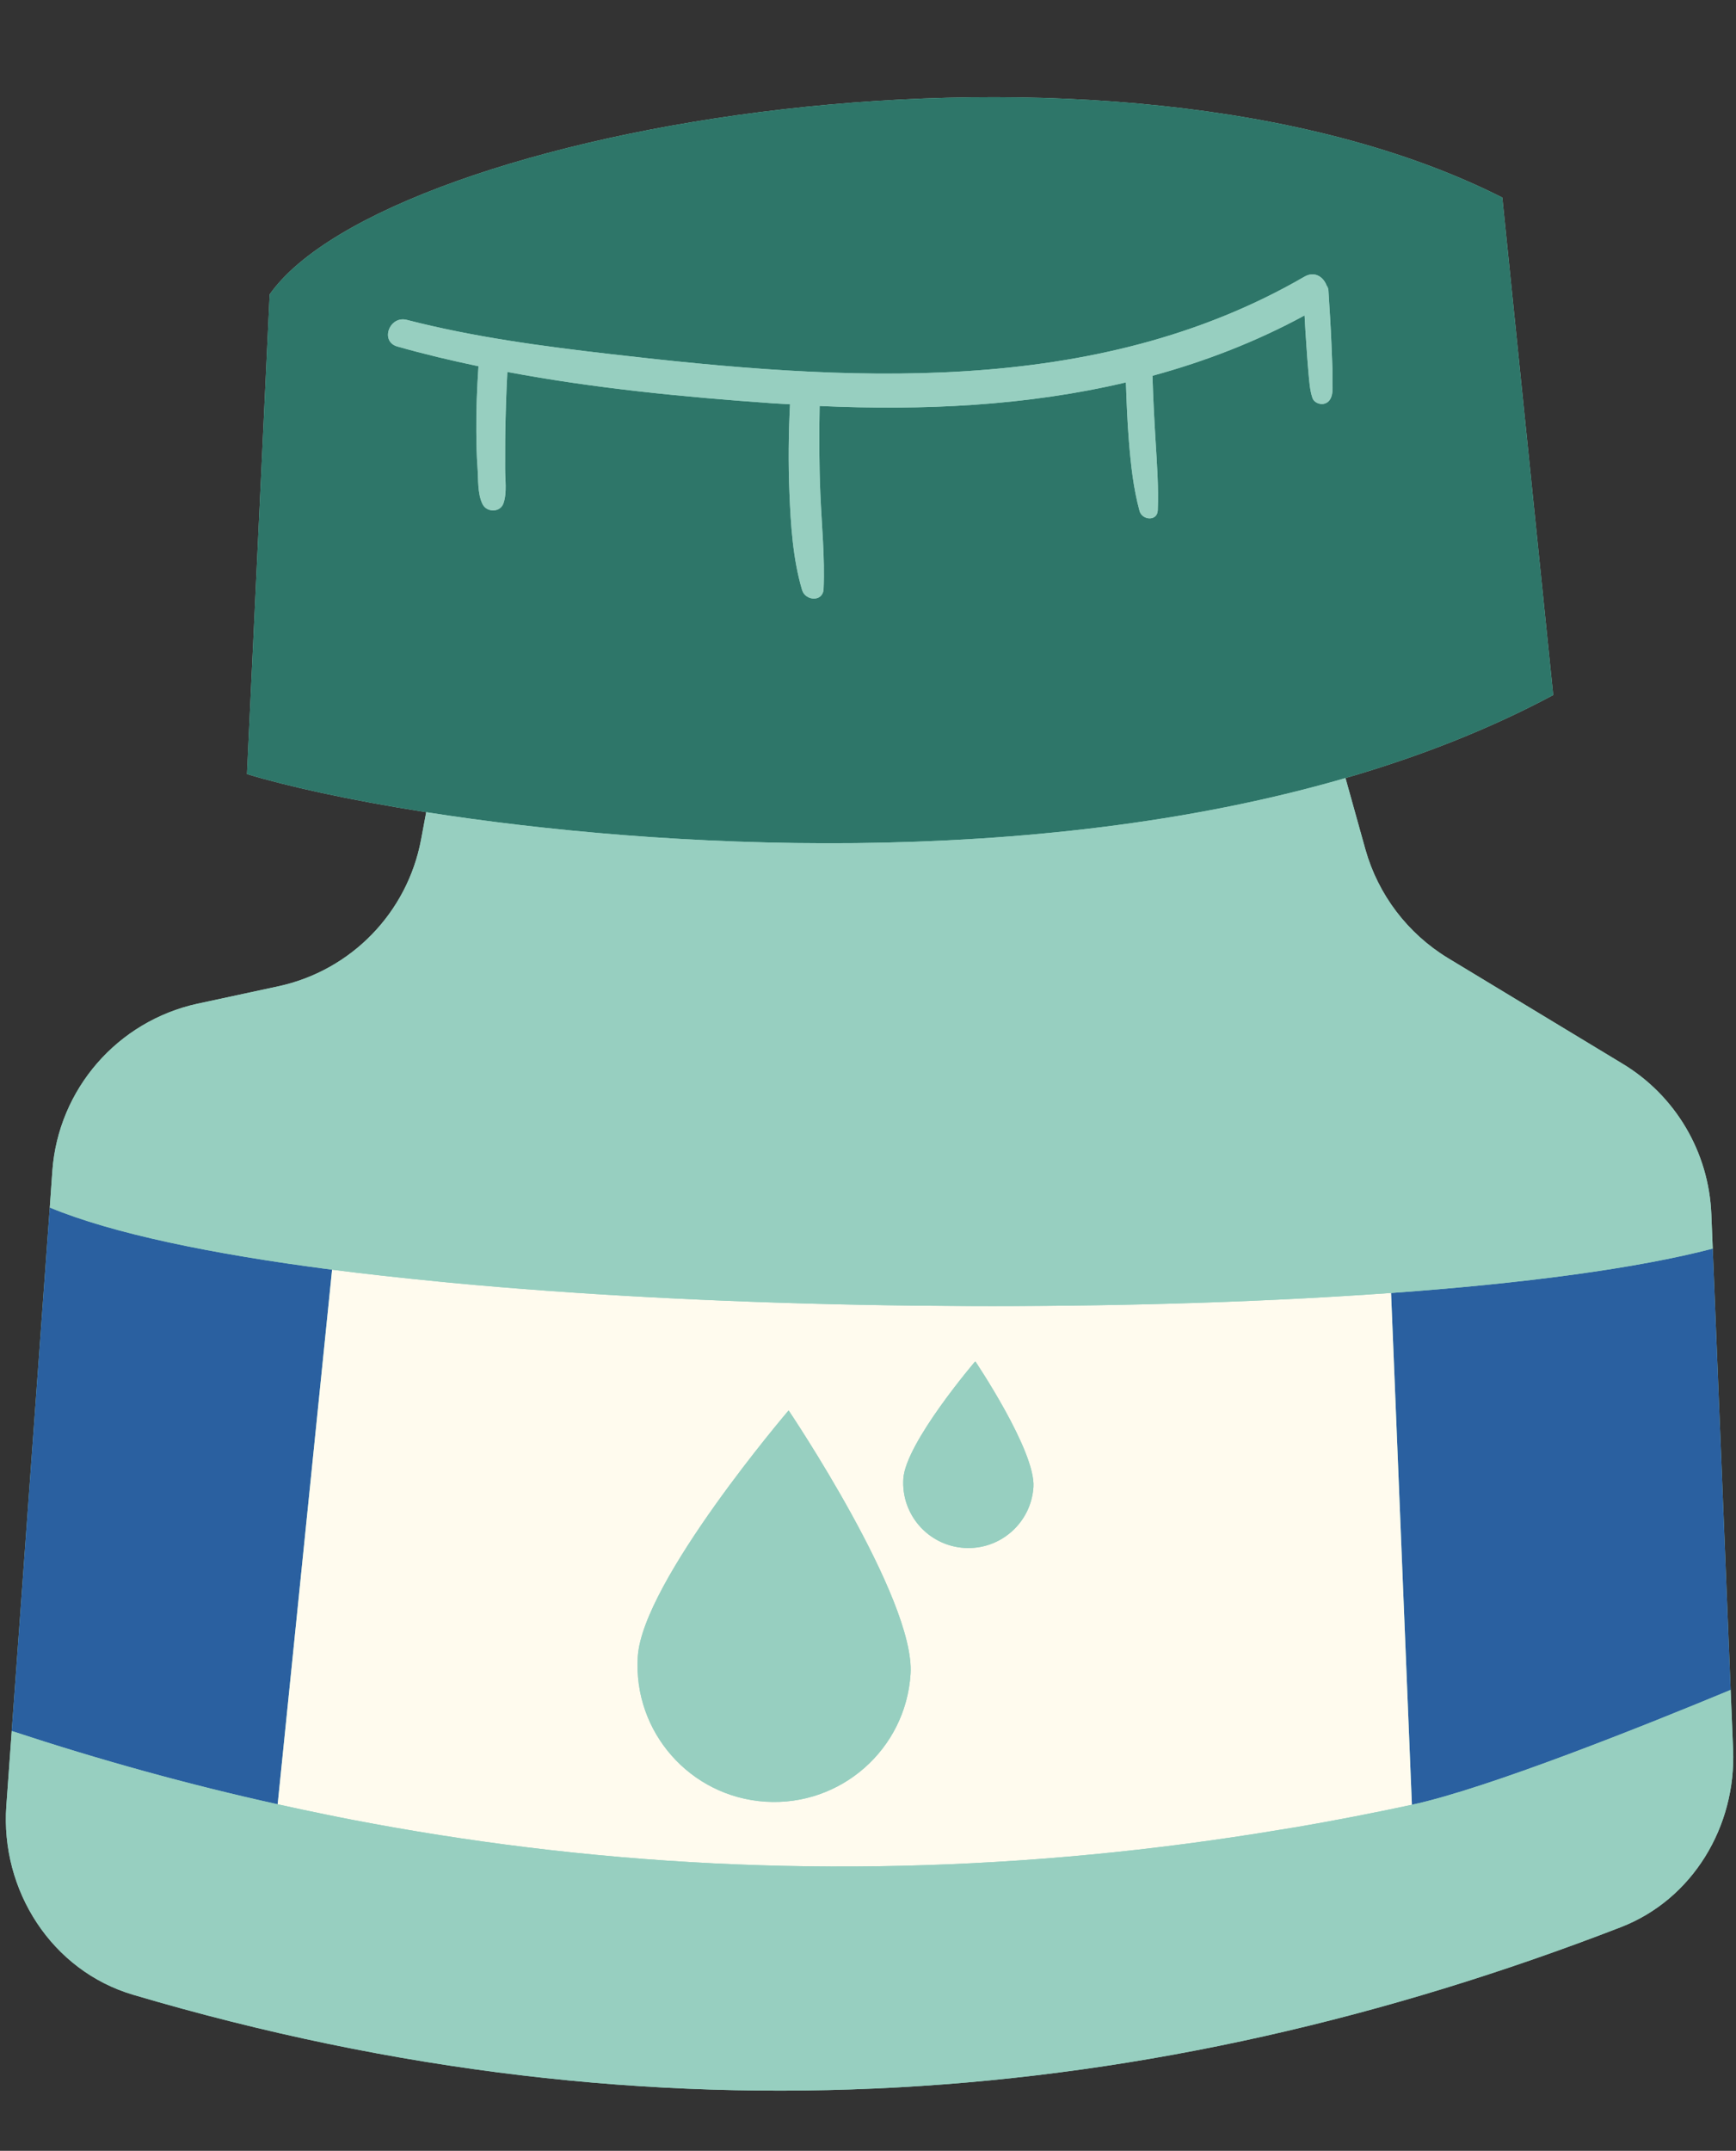<?xml version="1.0" encoding="UTF-8" standalone="no"?><svg xmlns="http://www.w3.org/2000/svg" xmlns:xlink="http://www.w3.org/1999/xlink" fill="#000000" height="183.7" preserveAspectRatio="xMidYMid meet" version="1" viewBox="-0.5 -8.3 148.3 183.7" width="148.3" zoomAndPan="magnify"><rect x="-0.5" y="-8.3" width="148.3" height="183.7" fill="#333333" stroke="none"/><g id="change1_1"><path d="M137.972,156.293c-40.11,15.52-82.21,19.05-127.09,5.78c-6.96-2.05-11.36-8.92-10.84-16.15l0.46-6.38 l3.25-44.71l0.22-3.12c0.51-6.99,5.57-12.8,12.41-14.29l6.92-1.49c6.21-1.35,11-6.29,12.17-12.53l0.437-2.336 c-6.601-1.035-11.911-2.22-15.312-3.255l1.941-40.97c9.988-14.228,71.874-25.169,105.298-8.27l4.349,42.492 c-5.512,2.95-11.498,5.276-17.745,7.09l1.702,6.099c1.09,3.87,3.61,7.18,7.04,9.27l14.91,9.02c4.54,2.73,7.39,7.56,7.6,12.86 l0.12,2.94l1.53,37.69l0.21,5.1C147.822,147.693,144.092,153.923,137.972,156.293z" fill="#97cfc0"/></g><g id="change2_1"><path d="M114.44,58.154c6.247-1.813,12.233-4.139,17.745-7.09l-4.349-42.492 c-33.424-16.899-95.31-5.958-105.298,8.27l-1.941,40.97c3.402,1.036,8.712,2.22,15.312,3.255 C55.835,64.193,87.567,65.955,114.44,58.154z M69.856,42.006c-0.05,1.133-1.557,1.025-1.834,0.092 c-0.791-2.659-0.971-5.544-1.083-8.303c-0.103-2.524-0.078-5.043,0.05-7.564c-0.527-0.032-1.055-0.056-1.581-0.093 c-7.504-0.53-15.117-1.27-22.566-2.669c-0.094,1.727-0.145,3.455-0.177,5.185c-0.019,1.003-0.003,2.007-0.013,3.01 c-0.01,0.973,0.178,2.085-0.139,3.016c-0.278,0.817-1.439,0.806-1.796,0.069c-0.439-0.908-0.347-2.107-0.423-3.096 c-0.079-1.029-0.094-2.063-0.104-3.095c-0.018-1.861,0.061-3.719,0.185-5.576c-2.332-0.489-4.648-1.038-6.931-1.686 c-1.507-0.428-0.678-2.658,0.807-2.275c5.731,1.476,11.62,2.256,17.491,2.934c19.819,2.287,41.243,3.776,59.193-6.624 c0.865-0.501,1.617,0.017,1.889,0.749c0.09,0.124,0.151,0.267,0.16,0.425c0.089,1.506,0.196,3.012,0.255,4.52 c0.029,0.734,0.058,1.467,0.087,2.201c0.013,0.338-0.005,0.674,0,1.012c0.005,0.392,0.04,0.792-0.044,1.177 c-0.083,0.383-0.306,0.71-0.718,0.783c-0.353,0.062-0.819-0.135-0.942-0.495c-0.238-0.696-0.278-1.488-0.348-2.219 c-0.071-0.731-0.111-1.466-0.166-2.198c-0.066-0.88-0.116-1.762-0.162-2.644c-4.107,2.233-8.483,3.924-12.993,5.153 c0.052,1.857,0.151,3.712,0.264,5.567c0.12,1.964,0.268,3.961,0.188,5.927c-0.039,0.96-1.339,0.849-1.556,0.056 c-0.528-1.926-0.748-3.967-0.908-5.954c-0.135-1.673-0.204-3.351-0.257-5.029c-8.554,2.021-17.399,2.41-26.165,2.014 c-0.048,2.49-0.043,4.983,0.061,7.471C69.692,36.552,69.975,39.298,69.856,42.006z" fill="#2e7669"/></g><g id="change3_1"><path d="M118.335,102.133c11.309-0.81,20.968-2.09,27.477-3.79l1.53,37.69c-7.2,2.99-20.749,8.419-27.229,9.81 L118.335,102.133z M27.265,146.661c-1.347-0.275-2.695-0.559-4.044-0.86l4.648-45.657c2.874,0.366,5.898,0.7,9.035,1.007 c-3.139-0.31-6.157-0.642-9.032-1.008c-10.35-1.34-18.83-3.11-24.12-5.31l-3.25,44.71c7.53,2.48,15.11,4.58,22.72,6.26 C24.569,146.102,25.917,146.387,27.265,146.661z M44.516,149.476c21.211,2.607,42.699,2.12,64.471-1.52 C87.216,151.592,65.727,152.081,44.516,149.476z" fill="#2a60a0"/></g><g id="change4_1"><path d="M118.334,102.129c-3.173,0.229-6.468,0.423-9.865,0.581c-22.356,1.05-48.937,0.58-70.437-1.448 c-0.38-0.036-0.752-0.074-1.129-0.111c-3.137-0.307-6.161-0.641-9.035-1.007l-4.648,45.657c1.349,0.302,2.697,0.585,4.044,0.86 c0.772,0.157,1.544,0.315,2.315,0.463c4.963,0.954,9.942,1.738,14.936,2.352c21.211,2.605,42.699,2.116,64.471-1.52 c0.438-0.073,0.876-0.137,1.314-0.212c3.26-0.563,6.537-1.197,9.811-1.9v0l-1.778-43.71L118.334,102.129z M77.285,134.674 c-0.411,6.434-5.961,11.317-12.395,10.905c-6.434-0.411-11.317-5.961-10.905-12.395c0.412-6.434,12.885-21.02,12.885-21.02 S77.696,128.24,77.285,134.674z M81.87,123.905c-3.068-0.196-5.397-2.843-5.201-5.911c0.196-3.069,6.145-10.025,6.145-10.025 s5.164,7.667,4.968,10.735C87.585,121.773,84.938,124.101,81.87,123.905z" fill="#fffbee"/></g><g id="change1_2"><path d="M27.872,100.143c-10.35-1.34-18.83-3.11-24.12-5.31l0.22-3.12c0.51-6.99,5.57-12.8,12.41-14.29l6.92-1.49 c6.21-1.35,11-6.29,12.17-12.53l0.437-2.336c19.926,3.126,51.658,4.887,78.531-2.914l1.702,6.099c1.09,3.87,3.61,7.18,7.04,9.27 l14.91,9.02c4.54,2.73,7.39,7.56,7.6,12.86l0.12,2.94c-6.51,1.7-16.168,2.98-27.477,3.79l0-0.004 c-3.173,0.229-6.468,0.423-9.865,0.581c-22.356,1.05-48.937,0.58-70.437-1.448c-0.38-0.036-0.752-0.074-1.129-0.111 C33.765,100.842,30.747,100.509,27.872,100.143z M147.552,141.133l-0.21-5.1c-7.2,2.99-20.749,8.419-27.229,9.81v0 c-3.274,0.704-6.551,1.337-9.811,1.9c-0.438,0.076-0.876,0.139-1.314,0.212c-21.772,3.64-43.26,4.127-64.471,1.52 c-4.994-0.613-9.973-1.398-14.936-2.352c-0.771-0.147-1.543-0.305-2.315-0.463c-1.348-0.275-2.695-0.559-4.043-0.858 c-7.61-1.68-15.19-3.78-22.72-6.26l-0.46,6.38c-0.52,7.23,3.88,14.1,10.84,16.15c44.88,13.27,86.98,9.74,127.09-5.78 C144.092,153.923,147.822,147.693,147.552,141.133z M53.984,133.184c-0.411,6.434,4.471,11.984,10.905,12.395 c6.434,0.412,11.984-4.471,12.395-10.905c0.412-6.434-10.416-22.511-10.416-22.511S54.396,126.75,53.984,133.184z M76.669,117.993 c-0.196,3.069,2.132,5.715,5.201,5.911c3.069,0.196,5.715-2.132,5.912-5.201c0.196-3.069-4.968-10.735-4.968-10.735 S76.865,114.925,76.669,117.993z M69.517,26.374c8.766,0.397,17.611,0.008,26.165-2.014c0.053,1.678,0.122,3.357,0.257,5.029 c0.16,1.987,0.38,4.028,0.908,5.954c0.218,0.793,1.518,0.904,1.556-0.056c0.079-1.966-0.069-3.964-0.188-5.927 c-0.113-1.855-0.212-3.709-0.264-5.567c4.51-1.229,8.887-2.92,12.993-5.153c0.047,0.882,0.096,1.764,0.162,2.644 c0.055,0.732,0.095,1.467,0.166,2.198c0.07,0.731,0.11,1.523,0.348,2.219c0.123,0.36,0.589,0.557,0.942,0.495 c0.412-0.072,0.635-0.4,0.718-0.783c0.084-0.385,0.049-0.785,0.044-1.177c-0.004-0.338,0.014-0.674,0-1.012 c-0.029-0.734-0.058-1.467-0.087-2.201c-0.059-1.508-0.166-3.014-0.255-4.52c-0.009-0.159-0.07-0.301-0.16-0.425 c-0.272-0.732-1.024-1.25-1.889-0.749c-17.95,10.4-39.374,8.911-59.193,6.624c-5.871-0.677-11.76-1.458-17.491-2.934 c-1.485-0.382-2.314,1.847-0.807,2.275c2.284,0.648,4.599,1.197,6.931,1.686c-0.124,1.857-0.203,3.715-0.185,5.576 c0.01,1.032,0.026,2.066,0.104,3.095c0.076,0.988-0.016,2.188,0.423,3.096c0.357,0.737,1.518,0.748,1.796-0.069 c0.317-0.932,0.129-2.044,0.139-3.016c0.01-1.003-0.006-2.007,0.013-3.01c0.032-1.729,0.083-3.458,0.177-5.185 c7.449,1.399,15.062,2.139,22.566,2.669c0.526,0.037,1.054,0.061,1.581,0.093c-0.128,2.521-0.152,5.04-0.05,7.564 c0.112,2.759,0.292,5.644,1.083,8.303c0.277,0.932,1.784,1.041,1.834-0.092c0.119-2.708-0.164-5.453-0.278-8.16 C69.474,31.358,69.469,28.864,69.517,26.374z" fill="#97cfc0"/></g></svg>